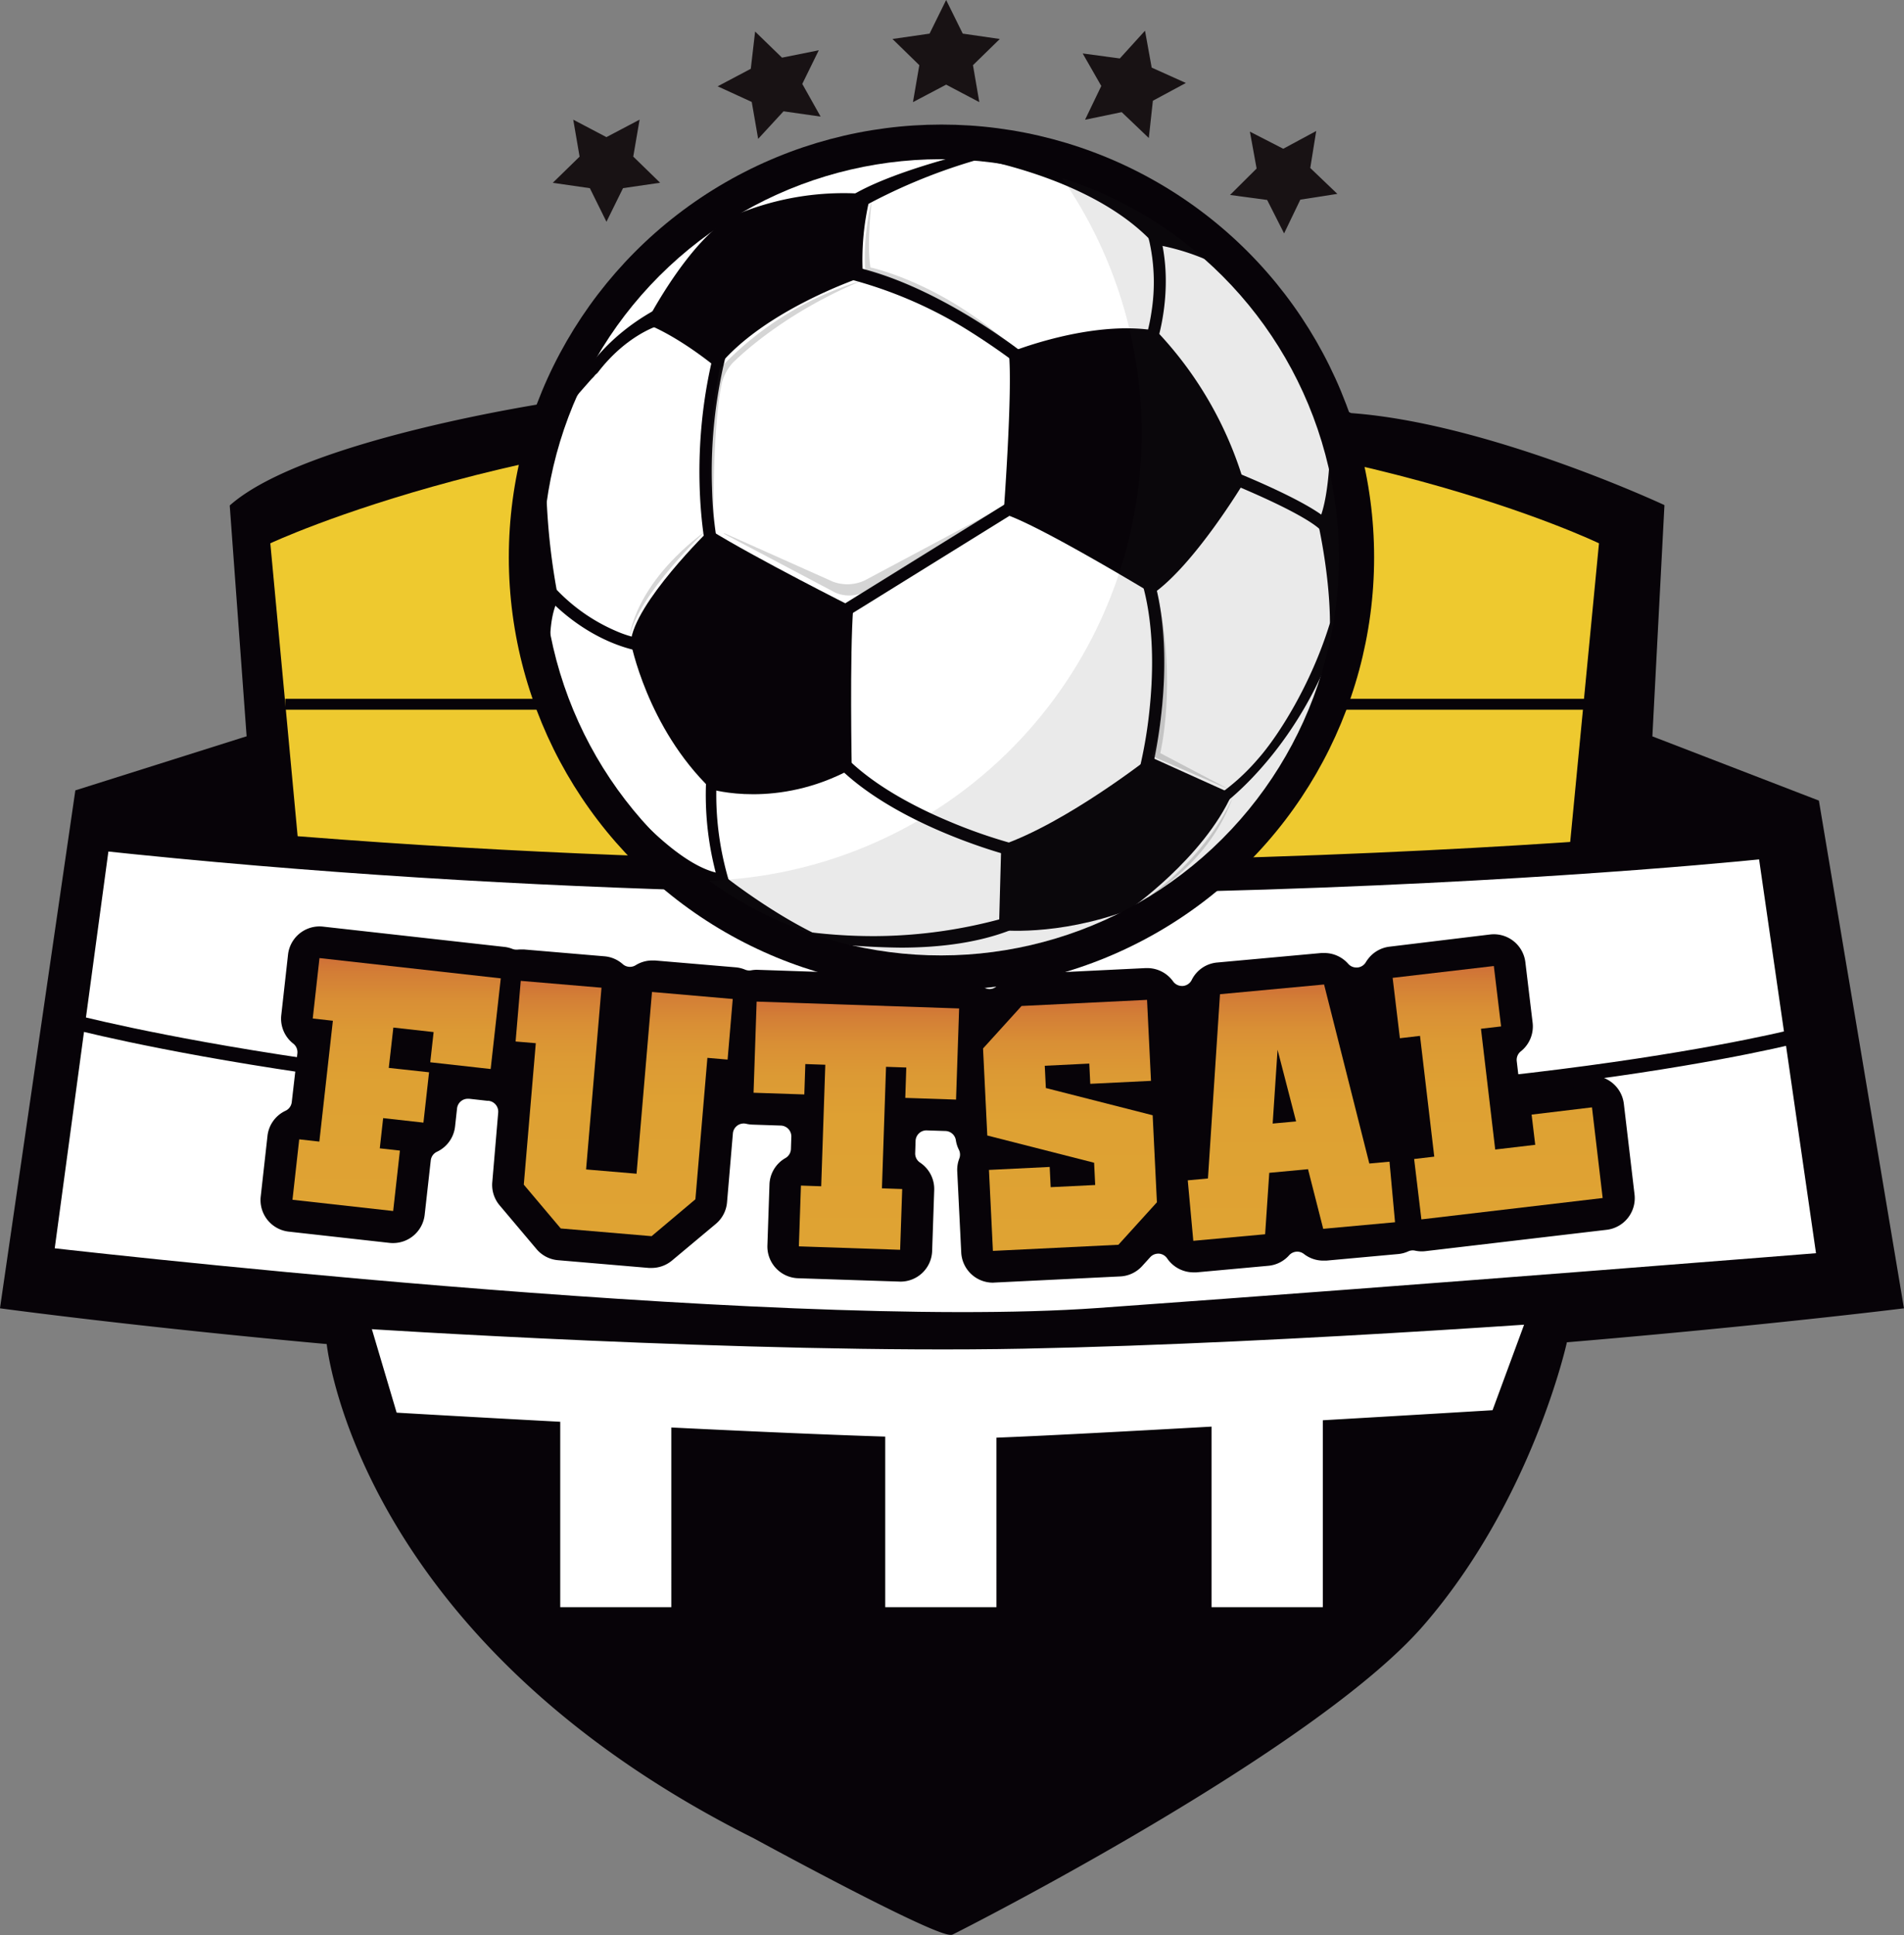 <svg id="Capa_1" data-name="Capa 1" xmlns="http://www.w3.org/2000/svg" xmlns:xlink="http://www.w3.org/1999/xlink" viewBox="0 0 525.15 533.56"><rect x="0" y="0" width="525.15" height="533.56" fill="#808080" stroke="none"/><defs><style>.cls-1,.cls-6{fill:#fff;}.cls-2,.cls-7{fill:#070308;}.cls-11,.cls-2,.cls-5,.cls-6{stroke:#070308;stroke-miterlimit:10;}.cls-3{fill:#181214;}.cls-4{fill:#eec92f;}.cls-11,.cls-5{fill:none;}.cls-5{stroke-width:3px;}.cls-6{stroke-width:9px;}.cls-8{opacity:0.2;}.cls-10,.cls-9{fill:#2d2d2d;}.cls-10{opacity:0.1;}.cls-11{stroke-width:4px;}.cls-12{fill:url(#Degradado_sin_nombre_33);}.cls-13{fill:url(#Degradado_sin_nombre_33-2);}.cls-14{fill:url(#Degradado_sin_nombre_33-3);}.cls-15{fill:url(#Degradado_sin_nombre_33-4);}.cls-16{fill:url(#Degradado_sin_nombre_33-5);}.cls-17{fill:url(#Degradado_sin_nombre_33-6);}</style><linearGradient id="Degradado_sin_nombre_33" x1="129.37" y1="350.47" x2="129.37" y2="280.72" gradientUnits="userSpaceOnUse"><stop offset="0" stop-color="#dfa333"/><stop offset="0.51" stop-color="#dea133"/><stop offset="0.7" stop-color="#dc9a34"/><stop offset="0.83" stop-color="#d98f35"/><stop offset="0.94" stop-color="#d37e36"/><stop offset="1" stop-color="#cf7037"/></linearGradient><linearGradient id="Degradado_sin_nombre_33-2" x1="192.13" y1="357.4" x2="192.13" y2="287.03" xlink:href="#Degradado_sin_nombre_33"/><linearGradient id="Degradado_sin_nombre_33-3" x1="256.2" y1="361.15" x2="256.2" y2="292.71" xlink:href="#Degradado_sin_nombre_33"/><linearGradient id="Degradado_sin_nombre_33-4" x1="315.1" y1="361.46" x2="315.1" y2="292.24" xlink:href="#Degradado_sin_nombre_33"/><linearGradient id="Degradado_sin_nombre_33-5" x1="376.17" y1="358.65" x2="376.17" y2="288.01" xlink:href="#Degradado_sin_nombre_33"/><linearGradient id="Degradado_sin_nombre_33-6" x1="433.13" y1="352.79" x2="433.13" y2="282.91" xlink:href="#Degradado_sin_nombre_33"/></defs><title>logo nuevo</title><path class="cls-1" d="M105.59,372.43s32,60,33.5,63,59,56,62,57.5,66,13.5,66,13.5l58.5-21,58-15,53.5-49.5,11.5-44-169.11,3.5Z" transform="translate(-19.98 -16.54)"/><path class="cls-2" d="M544.54,376.86,521.21,237.66l-46-17.74,3.33-63.79s-48.07-22.44-86-25.19l-2-.89A121.39,121.39,0,0,0,172.86,128h-1s-67.34,10.06-88,28.13l4.67,63.79L41.21,234.86l-20.67,142s37.22,5.05,90,9.83h0S118.14,468,228.14,523c0,0,51.3,28,54.4,26.5s99.6-50.5,129.6-85,39.5-77.85,39.5-77.85l-.66-.39C506.1,381.64,544.54,376.86,544.54,376.86ZM432,405.87s-20.79,1.26-46.67,2.76V460.2H353.64V410.44c-23.49,1.32-46.2,2.53-58.33,3V460.2H263.64V413.15c-16.81-.54-37.71-1.47-58-2.47V460.2H174V409.05c-25.63-1.37-45-2.51-45-2.51l-7.33-24.7,71.67,3,248-4.28Z" transform="translate(-19.98 -16.54)"/><polygon class="cls-3" points="260.96 0 265.54 9.27 275.76 10.75 268.36 17.97 270.11 28.16 260.96 23.34 251.81 28.16 253.56 17.97 246.16 10.75 256.39 9.27 260.96 0"/><polygon class="cls-3" points="208.27 8.7 215.69 15.9 225.83 13.86 221.28 23.14 226.34 32.15 216.11 30.69 209.11 38.29 207.34 28.11 197.94 23.8 207.08 18.97 208.27 8.7"/><polygon class="cls-3" points="363.03 36.12 361.39 46.32 368.86 53.46 358.65 55.05 354.17 64.36 349.5 55.14 339.26 53.76 346.59 46.47 344.74 36.3 353.94 41.02 363.03 36.12"/><polygon class="cls-3" points="158.11 33 167.26 37.81 176.41 32.99 174.66 43.18 182.07 50.39 171.84 51.88 167.27 61.15 162.69 51.89 152.46 50.41 159.86 43.19 158.11 33"/><polygon class="cls-3" points="315.81 8.47 308.86 16.12 298.62 14.74 303.75 23.71 299.27 33.02 309.38 30.92 316.86 38.06 317.98 27.78 327.08 22.88 317.65 18.64 315.81 8.47"/><path class="cls-4" d="M94.54,166.35s73.29-34.41,184.29-34.41S461,166.35,461,166.35l-8,83L337.59,290.08l-215-16.78-20.5-26Z" transform="translate(-19.98 -16.54)"/><line class="cls-5" x1="78.68" y1="194.19" x2="437.02" y2="194.19"/><path class="cls-6" d="M46,246.41,30,364.7s202,23.5,293,17,203-15.5,203-15.5L509,248.6S289.54,272.62,46,246.41Z" transform="translate(-19.98 -16.54)"/><path class="cls-7" d="M119,382.83s107.71,7.09,183.41,5.59,171.2-9,171.2-9l-269,.63-89.92-6.81Z" transform="translate(-19.98 -16.54)"/><circle class="cls-7" cx="259.67" cy="153.68" r="119.33"/><circle class="cls-1" cx="279.48" cy="170.21" r="109.77" transform="translate(-51.25 51.13) rotate(-13.08)"/><path class="cls-7" d="M252.1,187.28a1.2,1.2,0,0,1-1-.57l-.52-.84a1.2,1.2,0,0,1,.39-1.65l46.76-29a1.21,1.21,0,0,1,.63-.18,1.2,1.2,0,0,1,1,.57l.52.84a1.2,1.2,0,0,1-.39,1.65l-46.76,29A1.2,1.2,0,0,1,252.1,187.28Z" transform="translate(-19.98 -16.54)"/><polygon class="cls-7" points="278.88 140.5 232.12 169.54 231.6 168.71 278.36 139.67 278.88 140.5 278.88 140.5"/><path class="cls-7" d="M300.77,116.76a1.2,1.2,0,0,1-.68-.21l-.07,0c-.63-.49-6.4-4.89-14.66-9.94a119.59,119.59,0,0,0-31-13.07,1.2,1.2,0,0,1-.87-.89l-.28-1.19a1.2,1.2,0,0,1,1.17-1.47h.49l.24,0c22.22,4.8,44.51,21.9,47,23.84h0a1.2,1.2,0,0,1,.25,1.71l-.6.78A1.2,1.2,0,0,1,300.77,116.76Z" transform="translate(-19.98 -16.54)"/><path class="cls-7" d="M301.38,114.78h0l-.6.78a177.43,177.43,0,0,0-14.78-10h0a120.62,120.62,0,0,0-31.34-13.2l-.28-1.19h.47c23.13,5,46.5,23.63,46.53,23.64Z" transform="translate(-19.98 -16.54)"/><path class="cls-7" d="M215.88,169a1.2,1.2,0,0,1-1.18-1c-.55-2.75-5.1-27.32,2.75-56.42a1.2,1.2,0,0,1,1.47-.85l.95.26a1.2,1.2,0,0,1,.85,1.47,133.6,133.6,0,0,0-4.35,38.63A104,104,0,0,0,218,167.29a1.2,1.2,0,0,1-.91,1.43l-1,.21Z" transform="translate(-19.98 -16.54)"/><path class="cls-7" d="M219.55,112.14a133.94,133.94,0,0,0-4.39,39h0a103.38,103.38,0,0,0,1.68,16.43h0l-1,.21c0-.05-5.44-25.61,2.73-55.88h0l.95.26Z" transform="translate(-19.98 -16.54)"/><path class="cls-7" d="M336.77,228.94a1.19,1.19,0,0,1-.29,0l-1-.24a1.2,1.2,0,0,1-.9-1.31s0-.12,0-.16a124.2,124.2,0,0,0,2.49-15.34c.85-8.25,1.32-20.43-1.29-31.64-.37-1.57-.79-3.1-1.25-4.54a1.2,1.2,0,0,1,.77-1.51l.94-.31a1.2,1.2,0,0,1,1.51.77c.49,1.53.94,3.15,1.32,4.82,4.94,21.31-.55,45.78-1.19,48.51h0a1.2,1.2,0,0,1-1.18,1Z" transform="translate(-19.98 -16.54)"/><path class="cls-7" d="M338,179.71c5.17,22.3-1.21,48-1.21,48h0l-1-.24A124.57,124.57,0,0,0,338.33,212h0c.94-9.15,1.24-21.05-1.32-32h0c-.36-1.57-.79-3.12-1.27-4.64h0l.94-.31c.5,1.55.93,3.13,1.29,4.72Z" transform="translate(-19.98 -16.54)"/><path class="cls-7" d="M298.1,252.27a1.2,1.2,0,0,1-.34,0c-3.31-.9-31.92-9.05-47.33-25a1.2,1.2,0,0,1,0-1.7l.71-.68a1.2,1.2,0,0,1,1.7,0c8,8.32,20.05,14.41,28.71,18.05a142.91,142.91,0,0,0,17,6,1.25,1.25,0,0,1,.9,1.48l-.25,1a1.2,1.2,0,0,1-1.16.9Z" transform="translate(-19.98 -16.54)"/><path class="cls-7" d="M281.1,244.07a142.15,142.15,0,0,0,17.24,6.05h0l-.25,1s-30.7-8-46.81-24.64h0l.71-.68c7.89,8.16,19.49,14.27,29.11,18.32Z" transform="translate(-19.98 -16.54)"/><path class="cls-7" d="M337.74,112.66a1.2,1.2,0,0,1-.4-.07l-.92-.33a1.2,1.2,0,0,1-.71-.69,1.39,1.39,0,0,1,0-.89,51.28,51.28,0,0,0,1.89-8.3,52,52,0,0,0-.55-19c-.28-1.19-.6-2.34-1-3.44a1.2,1.2,0,0,1,.77-1.52l.93-.3a1.2,1.2,0,0,1,1.51.77c.4,1.21.75,2.47,1,3.73,3.34,14.39-.95,27.74-1.45,29.22h0a1.2,1.2,0,0,1-1.15.84Z" transform="translate(-19.98 -16.54)"/><path class="cls-7" d="M339.17,82.87c3.44,14.83-1.42,28.54-1.43,28.59h0l-.92-.33a51.42,51.42,0,0,0,2-8.57h0a52.83,52.83,0,0,0-.57-19.47h0c-.27-1.18-.6-2.36-1-3.54h0l.93-.3c.4,1.21.73,2.42,1,3.62Z" transform="translate(-19.98 -16.54)"/><path class="cls-7" d="M196.77,196.09h-.18c-1.38-.2-13.62-2.3-25.42-14.5a1.2,1.2,0,0,1,0-1.7l.71-.68a1.2,1.2,0,0,1,1.69,0,49.58,49.58,0,0,0,16.15,11.25,31.69,31.69,0,0,0,7.29,2.25,1.2,1.2,0,0,1,1,1.35l-.13,1a1.2,1.2,0,0,1-1.19,1Z" transform="translate(-19.98 -16.54)"/><path class="cls-7" d="M189.28,191.58a32.35,32.35,0,0,0,7.61,2.33h0l-.13,1c-.06,0-12.67-1.68-24.75-14.15h0l.71-.68a50.49,50.49,0,0,0,16.55,11.52Z" transform="translate(-19.98 -16.54)"/><path class="cls-7" d="M219.36,261a1.2,1.2,0,0,1-1.15-.86c-.47-1.61-.9-3.22-1.27-4.8a84.74,84.74,0,0,1-2.1-25.34,1.2,1.2,0,0,1,1.18-1h.13l.49.05a1.2,1.2,0,0,1,1,.76,1.5,1.5,0,0,1,.07.61,82.38,82.38,0,0,0,2.05,24.26c.36,1.53.77,3.09,1.23,4.65a1.2,1.2,0,0,1-.82,1.49l-.47.14A1.19,1.19,0,0,1,219.36,261Z" transform="translate(-19.98 -16.54)"/><path class="cls-7" d="M216.52,230.29a82.8,82.8,0,0,0,2.07,24.7h0c.36,1.54.77,3.11,1.24,4.71h0l-.47.14q-.71-2.41-1.25-4.74h0A83,83,0,0,1,216,230.24h0l.49.05Z" transform="translate(-19.98 -16.54)"/><path class="cls-7" d="M385.17,163.19a1.2,1.2,0,0,1-.84-.38c-1.71-1.83-6.74-4.77-13.79-8.08C365,152.12,360,150.11,359.85,150a1.2,1.2,0,0,1-.68-1.57l.37-.91a1.2,1.2,0,0,1,1.61-.65l.26.11c6.21,2.55,21.12,9,25.39,13.46a1.2,1.2,0,0,1,0,1.7l-.72.67a1.2,1.2,0,0,1-.82.33Z" transform="translate(-19.98 -16.54)"/><path class="cls-7" d="M385.93,161.32l-.72.67c-2.21-2.36-8.49-5.69-14.16-8.35h0c-5.67-2.67-10.76-4.71-10.77-4.72h0l.37-.91s20.38,8.16,25.28,13.3Z" transform="translate(-19.98 -16.54)"/><path class="cls-7" d="M388.68,188l-.47-.15a1.2,1.2,0,0,0-1.5.79c-5.14,16.62-14.12,30.85-19.91,37.34a58.3,58.3,0,0,1-11.3,10.12,1.42,1.42,0,0,0-.48.52,1.2,1.2,0,0,0,.06,1.15l.26.42a1.2,1.2,0,0,0,1.66.39c.87-.54,22.43-16.55,32.49-49.08A1.2,1.2,0,0,0,388.68,188Z" transform="translate(-19.98 -16.54)"/><path class="cls-7" d="M298.83,271.82l-.29-1.28a1.2,1.2,0,0,0-1.53-.88,135,135,0,0,1-35.66,5A144,144,0,0,1,243,273.54h-.19a1.2,1.2,0,0,0-.22,2.38,204.73,204.73,0,0,0,25.81,1.92h0c11.59,0,21.59-1.55,29.72-4.61A1.2,1.2,0,0,0,298.83,271.82Z" transform="translate(-19.98 -16.54)"/><path class="cls-7" d="M201.86,103.31a1.2,1.2,0,0,0-1.79-1c-12.54,7.09-17.95,15.88-18.13,16.23s-3.68,2.39-3.46,2.75c-2.79,3.37,0,3.69,0,3.69,11.34-16.58-40.39,53,1.29-.12,0,0,3.41-3.88,3.42-3.88a7.93,7.93,0,0,0,.83-.89c.21-.3.61-.53.85-.84,7.63-10,16.1-12.7,16.19-12.73a1.2,1.2,0,0,0,.86-1.18Z" transform="translate(-19.98 -16.54)"/><path class="cls-7" d="M289.53,59.46a1.2,1.2,0,0,0-1.17-.92l-.23,0c-.74.14-23.24,5.52-33.86,12.3a1.2,1.2,0,0,0-.38,1.64l.95,1.55a1.2,1.2,0,0,0,.78.55l.25,0a1.2,1.2,0,0,0,.69-.21,155.66,155.66,0,0,1,32.13-13.52A1.2,1.2,0,0,0,289.53,59.46Z" transform="translate(-19.98 -16.54)"/><path class="cls-7" d="M359.81,235.44c-7.89,17.75-28.47,32-28.47,32-20,7.44-35.84,5.54-35.84,5.54l.63-23.36c18.07-6.21,41.11-24.36,41.11-24.36Z" transform="translate(-19.98 -16.54)"/><path class="cls-7" d="M337.91,180.3s-32.11-19.46-41.13-22.07c0,0,2.55-33.9,1.46-44.42,0,0,22.42-9.24,40.65-6.08a103.19,103.19,0,0,1,24.19,41.82S349.5,172.22,337.91,180.3Z" transform="translate(-19.98 -16.54)"/><path class="cls-7" d="M258,92.86s-27.5,9.08-40.25,25.17c0,0-10-8.44-19.67-12.26,0,0,11.89-23.31,24.3-29.77a77.11,77.11,0,0,1,37.75-5.84A72,72,0,0,0,258,92.86Z" transform="translate(-19.98 -16.54)"/><path class="cls-7" d="M254.9,228.52s-.59-31.49.42-44.51c0,0-27-13.57-39.63-21.41,0,0-20.85,20.32-21.74,31,0,0,4.46,23.53,22.22,40.6C216.17,234.16,234.28,239.71,254.9,228.52Z" transform="translate(-19.98 -16.54)"/><path class="cls-7" d="M252.78,227.19s-.56-29.92.41-42.29c0,0-25.69-12.89-37.65-20.34,0,0-19.81,19.31-20.66,29.41,0,0,4.24,22.36,21.11,38.57C216,232.55,233.19,237.82,252.78,227.19Z" transform="translate(-19.98 -16.54)"/><path class="cls-7" d="M386.25,197.28a99.64,99.64,0,0,0,.5-52l-.13-.53c-.34,5.06-1.16,12.16-3.14,15.87C383.48,160.62,388.42,181.91,386.25,197.28Z" transform="translate(-19.98 -16.54)"/><path class="cls-7" d="M338.41,83.94a62.56,62.56,0,0,1,14.76,4.42A110.42,110.42,0,0,0,292.24,60.8C304.41,63.56,325.92,70.15,338.41,83.94Z" transform="translate(-19.98 -16.54)"/><path class="cls-7" d="M170.7,152.9a109.72,109.72,0,0,0,1,40.1c.09-4.13.68-8.27,2.29-11.3A183.06,183.06,0,0,1,170.7,152.9Z" transform="translate(-19.98 -16.54)"/><path class="cls-7" d="M218.88,257.42c-7.95-1.11-17.54-9.81-24.12-16.83a110.61,110.61,0,0,0,54.94,35.66C234.5,270,218.88,257.42,218.88,257.42Z" transform="translate(-19.98 -16.54)"/><g class="cls-8"><path class="cls-9" d="M291.27,159.44l-32.53,20.14a9.49,9.49,0,0,1-8.53.29l-28.9-15.27c-2.4-1.27-2.34-1.4.14-.29l28.19,12.59a11.33,11.33,0,0,0,8.83-.31l32.64-17.42C293.51,157.89,293.58,158,291.27,159.44Z" transform="translate(-19.98 -16.54)"/><path class="cls-9" d="M339.28,180.74s4.41,28.75-1.57,44.28L359,234.2l-19-10S344.66,205,339.28,180.74Z" transform="translate(-19.98 -16.54)"/><path class="cls-9" d="M360.16,235.86s-5.15,14.4-23.22,27.86C336.94,263.72,353.93,254.31,360.16,235.86Z" transform="translate(-19.98 -16.54)"/><path class="cls-9" d="M299.41,112.35s-21-16.57-40.73-21.07c0,0-1.05-7.41,1.78-19.85,0,0-1.49,12-.41,18.86C260,90.29,279.56,94.25,299.41,112.35Z" transform="translate(-19.98 -16.54)"/><path class="cls-9" d="M218.5,118.2a144.69,144.69,0,0,0-1.74,43.56s-.35-27.55,2.36-39.79a13.45,13.45,0,0,1,2.92-5.35c4.43-4.34,16.29-14.57,35.5-22.64A88.56,88.56,0,0,0,218.5,118.2Z" transform="translate(-19.98 -16.54)"/><path class="cls-9" d="M214.53,163s-18.66,17.46-20.94,29.34C193.59,192.38,194.54,178,214.53,163Z" transform="translate(-19.98 -16.54)"/></g><path class="cls-10" d="M386.4,145.37a109.69,109.69,0,0,0-73.46-79.7A123.52,123.52,0,0,1,215.5,259.37a109.74,109.74,0,0,0,170.9-114Z" transform="translate(-19.98 -16.54)"/><path class="cls-11" d="M39.06,298s92.25,24.87,245.43,24.87,232.25-21,232.25-21" transform="translate(-19.98 -16.54)"/><path class="cls-7" d="M293.85,370.22a8.76,8.76,0,0,1-8.75-8.34L284,339.56a8.71,8.71,0,0,1,.57-3.58,3,3,0,0,0-.12-2.42,8.77,8.77,0,0,1-.83-2.61,3,3,0,0,0-2.87-2.55l-5.24-.17a3,3,0,0,0-3,2.9l-.11,3.37a3,3,0,0,0,1.33,2.6,8.8,8.8,0,0,1,1.56,1.32,8.71,8.71,0,0,1,2.36,6.28l-.57,16.76a8.73,8.73,0,0,1-8.76,8.47L240.1,369a8.76,8.76,0,0,1-8.46-9.06l.57-16.76a8.71,8.71,0,0,1,4.41-7.32,3,3,0,0,0,1.51-2.5l.11-3.36a3,3,0,0,0-2.9-3.1l-7.79-.26a8.9,8.9,0,0,1-1.75-.23,3,3,0,0,0-3.68,2.67L220.51,348a8.71,8.71,0,0,1-3.08,6L205.35,364.1a8.78,8.78,0,0,1-5.65,2.06c-.25,0-.5,0-.75,0l-25-2.13a8.71,8.71,0,0,1-6-3.08l-10.19-12.08a8.71,8.71,0,0,1-2-6.39l1.63-19.17a3,3,0,0,0-2.75-3.24l-.27,0-5-.56-.33,0a3,3,0,0,0-3,2.67l-.55,5a8.75,8.75,0,0,1-5,6.95,3,3,0,0,0-1.7,2.38l-1.68,15a8.77,8.77,0,0,1-8.71,7.79,8.84,8.84,0,0,1-1-.05l-27.77-3.1a8.76,8.76,0,0,1-7.74-9.68l1.86-16.66a8.71,8.71,0,0,1,5-7,3,3,0,0,0,1.7-2.38L102,307a3,3,0,0,0-1.13-2.69,8.82,8.82,0,0,1-1.45-1.43,8.71,8.71,0,0,1-1.86-6.44l1.86-16.66a8.75,8.75,0,0,1,8.7-7.79,8.92,8.92,0,0,1,1,.06l50,5.59a8.52,8.52,0,0,1,2.16.54,3,3,0,0,0,1.1.21l.33,0a8.74,8.74,0,0,1,1-.05q.37,0,.75,0l22.27,1.89a8.66,8.66,0,0,1,5,2.15,3,3,0,0,0,3.57.31,8.66,8.66,0,0,1,4.56-1.31c.25,0,.5,0,.75,0l22.27,1.89a8.65,8.65,0,0,1,2.61.64,3,3,0,0,0,1.71.18,8.55,8.55,0,0,1,1.56-.14l56.15,1.9a8.73,8.73,0,0,1,5.87,2.53,3,3,0,0,0,2.11.87h.08a3,3,0,0,0,2.14-1l.19-.21a8.71,8.71,0,0,1,6.07-2.87l34.61-1.69h.43a8.78,8.78,0,0,1,7.13,3.67,3,3,0,0,0,2.44,1.26h.24a3,3,0,0,0,2.45-1.66,8.68,8.68,0,0,1,7.06-4.81l28.72-2.62c.27,0,.54,0,.8,0a8.76,8.76,0,0,1,6.6,3,3,3,0,0,0,2.26,1h.28a3,3,0,0,0,2.31-1.47,8.9,8.9,0,0,1,.7-1,8.71,8.71,0,0,1,5.86-3.28L431,274.21a8.9,8.9,0,0,1,1-.06,8.76,8.76,0,0,1,8.7,7.74l2,16.65a8.78,8.78,0,0,1-3.26,7.9,3,3,0,0,0-1.12,2.7l.39,3.34a3,3,0,0,0,3,2.65l.35,0,16.07-1.9a8.77,8.77,0,0,1,9.73,7.68l2.95,25a8.78,8.78,0,0,1-7.68,9.73l-50,5.89a8.91,8.91,0,0,1-1,.06,8.59,8.59,0,0,1-1.85-.2,3,3,0,0,0-1.89.2,8.57,8.57,0,0,1-2.79.74l-19.81,1.81c-.27,0-.54,0-.8,0a8.68,8.68,0,0,1-5.38-1.84,3,3,0,0,0-4.08.38,8.74,8.74,0,0,1-5.76,2.89l-19.81,1.81q-.4,0-.8,0a8.81,8.81,0,0,1-7.26-3.85,3,3,0,0,0-2.27-1.31h-.21a3,3,0,0,0-2.22,1l-2.19,2.41a8.71,8.71,0,0,1-6.07,2.87l-34.61,1.69Z" transform="translate(-19.98 -16.54)"/><path class="cls-7" d="M467.88,346.21l-2.95-25a5.89,5.89,0,0,0-6.53-5.15l-16.65,2a5.88,5.88,0,0,0-4.87,3.91l-2-16.59a5.88,5.88,0,0,0,4.86-6.49l-2-16.65A5.88,5.88,0,0,0,432,277a6,6,0,0,0-.7,0l-27.75,3.27a5.88,5.88,0,0,0-5.15,6.53l2,16.65a5.88,5.88,0,0,0,5.84,5.19h.4l2.55,21.63a5.88,5.88,0,0,0-3,1.45,5.88,5.88,0,0,0-2.95-.79l-.54,0-.56.05-11.25-44.49a5.88,5.88,0,0,0-5.7-4.44l-.54,0-28.72,2.63a5.88,5.88,0,0,0-5.33,5.47l-3,45.79-.56.05a5.86,5.86,0,0,0-2.62.93l-.65-13.26a5.88,5.88,0,0,0-2.64-4.63,5.88,5.88,0,0,0,2.18-4.86L342.22,292a5.88,5.88,0,0,0-5.87-5.6h-.29l-34.61,1.69a5.88,5.88,0,0,0-4.07,1.92l-7,7.77.1-2.95a5.88,5.88,0,0,0-5.68-6.08l-56.06-1.89a5.82,5.82,0,0,0-2.79.73,5.84,5.84,0,0,0-3.34-1.42l-22.27-1.89-.5,0a5.88,5.88,0,0,0-5.85,5.39l-3.76,44.26-2.2-.19,3.76-44.25a5.88,5.88,0,0,0-5.36-6.36l-22.27-1.89-.5,0a5.84,5.84,0,0,0-2.1.4,5.82,5.82,0,0,0-2.76-1.09l-50-5.59a6,6,0,0,0-.66,0,5.88,5.88,0,0,0-5.84,5.23l-1.86,16.66a5.88,5.88,0,0,0,4.9,6.46l-2.42,21.65h-.37a5.88,5.88,0,0,0-5.84,5.23l-1.86,16.66a5.88,5.88,0,0,0,5.19,6.5l27.77,3.1a5.88,5.88,0,0,0,6.5-5.19l1.86-16.66a5.88,5.88,0,0,0-.28-2.55l.26,0a5.88,5.88,0,0,0,6.5-5.19l1.21-10.82,10.82,1.21a6,6,0,0,0,.66,0,5.88,5.88,0,0,0,5.84-5.23l.24-2.18-2.8,32.92A5.88,5.88,0,0,0,160,347l10.19,12.08a5.88,5.88,0,0,0,4,2.07l25.06,2.13.5,0a5.89,5.89,0,0,0,3.79-1.39l12.08-10.19a5.88,5.88,0,0,0,2.07-4l2.81-33.12h.21a5.8,5.8,0,0,0,1.41-.19l-.11,3.25a5.88,5.88,0,0,0,5.68,6.08l13.67.46-.45,13.38a5.88,5.88,0,0,0-5.78,5.68L234.52,360a5.88,5.88,0,0,0,5.68,6.08l28.13.95a5.88,5.88,0,0,0,5.88-5.68l.57-16.76a5.88,5.88,0,0,0-5.39-6.06l.45-13.38,13.87.47a5.86,5.86,0,0,0,2.47-.57l.24,4.88a5.89,5.89,0,0,0,2.64,4.63,5.88,5.88,0,0,0-2.18,4.86L288,361.74a5.88,5.88,0,0,0,5.88,5.6h.29l34.61-1.69a5.88,5.88,0,0,0,4.07-1.92l9.86-10.87.58,6.34a5.88,5.88,0,0,0,5.86,5.35l.54,0,19.81-1.81a5.88,5.88,0,0,0,5.33-5.46l.81-11.94.69-.06,3,11.59a5.88,5.88,0,0,0,5.7,4.43l.54,0,19.81-1.81a5.83,5.83,0,0,0,3.6-1.72,5.78,5.78,0,0,0,3.87.92l50-5.89A5.88,5.88,0,0,0,467.88,346.21Z" transform="translate(-19.98 -16.54)"/><path class="cls-12" d="M138.32,312.21l-1.55,13.88-11.11-1.24-.93,8.33,5.55.62-1.86,16.66-27.77-3.1,1.86-16.66,5.55.62L111.79,298l-5.55-.62,1.86-16.66,50,5.59-2.79,25-16.66-1.86.93-8.33-11.11-1.24L127.21,311Z" transform="translate(-19.98 -16.54)"/><path class="cls-13" d="M215.09,308.23l-3.31,39L199.7,357.4l-25.06-2.13-10.19-12.08,3.31-39-5.57-.47L163.61,287l22.27,1.89L181.63,339l13.92,1.18,4.26-50.12L222.08,292l-1.42,16.71Z" transform="translate(-19.98 -16.54)"/><path class="cls-14" d="M242.1,309.94l-.28,8.38-14-.47.85-25.13,55.85,1.89-.85,25.13-14-.47.28-8.38-5.59-.19-1.13,33.51,5.59.19-.57,16.76-27.93-.95.57-16.76,5.59.19,1.13-33.51Z" transform="translate(-19.98 -16.54)"/><path class="cls-15" d="M339.07,348.06l-10.62,11.71-34.61,1.69-1.09-22.33,16.75-.82.27,5.58,12.28-.6-.3-6.14-29.46-7.51-1.17-24,10.62-11.71,34.61-1.69,1.09,22.33-16.75.82-.27-5.58-12.28.6.3,6.14,29.46,7.51Z" transform="translate(-19.98 -16.54)"/><path class="cls-16" d="M380.75,338.93l-10.69,1-1.14,16.94-19.81,1.81L347.58,342l5.57-.51,3.32-50.81L385.18,288l12.48,49.37,5.56-.51,1.53,16.7-19.81,1.81ZM371,326.35l6.46-.59L372.35,306Z" transform="translate(-19.98 -16.54)"/><path class="cls-17" d="M443.42,332.21l-1-8.33,16.65-2,2.95,25-50,5.89-2-16.65,5.55-.65-3.93-33.3-5.55.65-2-16.65L432,282.91l2,16.65-5.55.65,3.93,33.3Z" transform="translate(-19.98 -16.54)"/></svg>